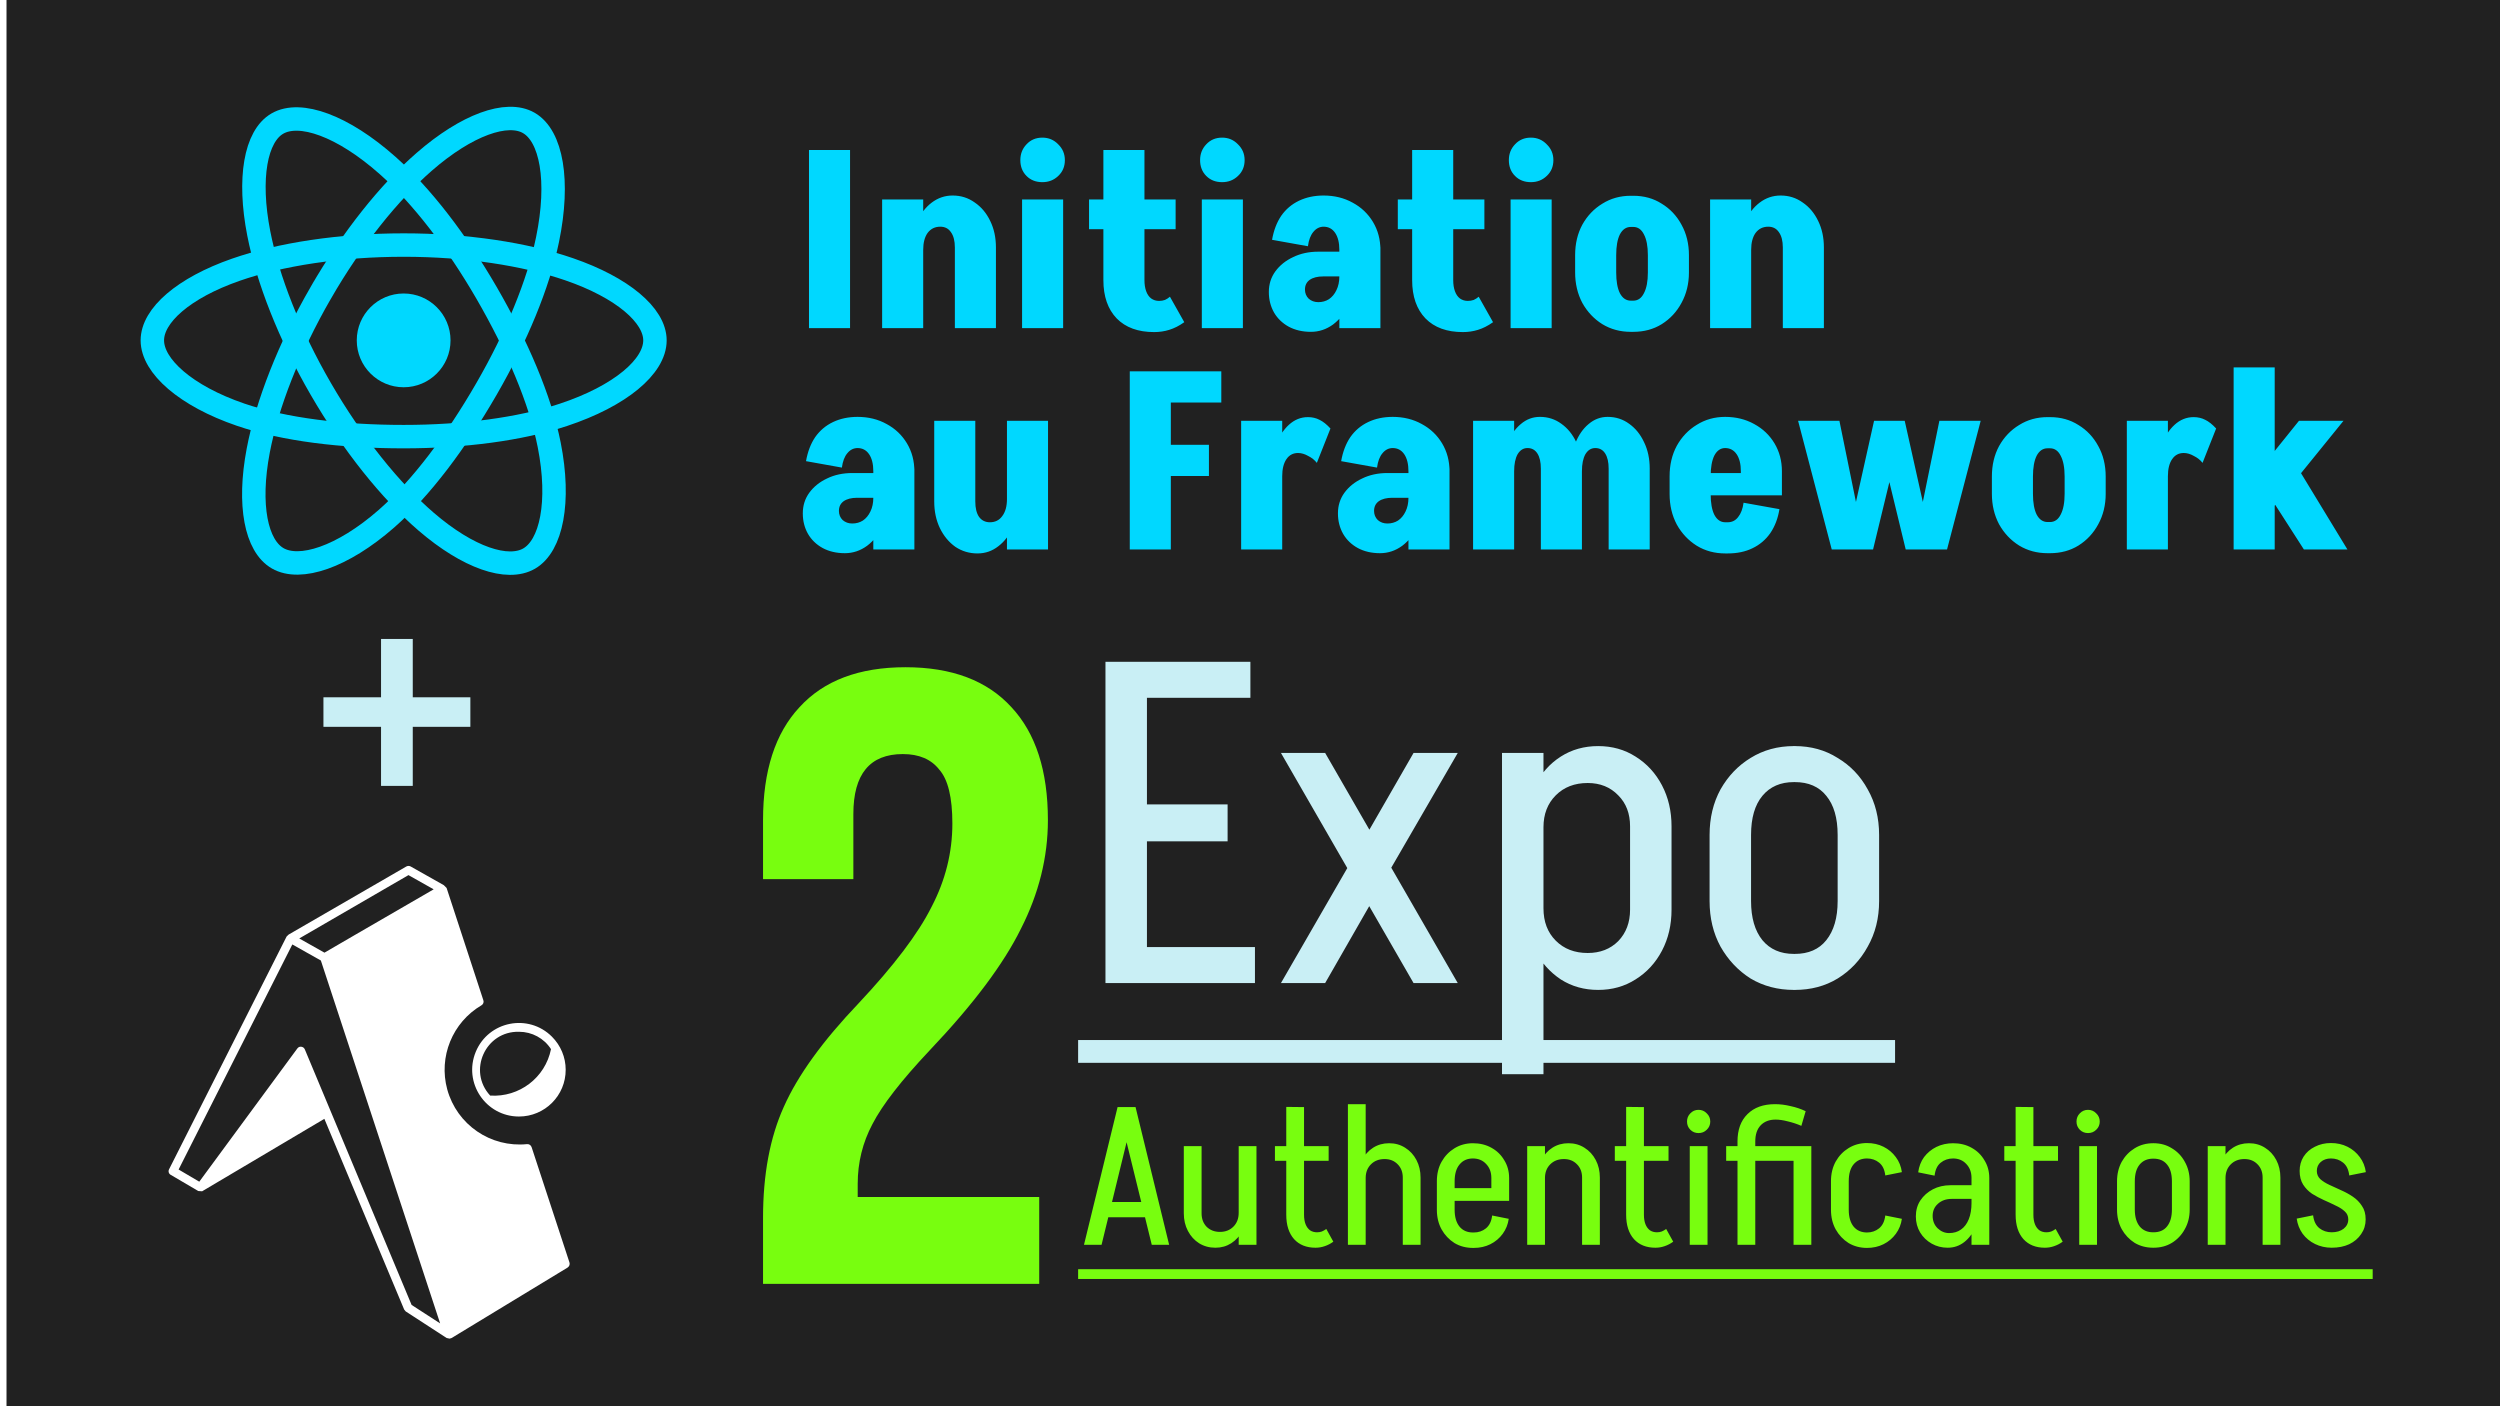 <svg width="1920" height="1080" viewBox="0 0 1920 1080" fill="none" xmlns="http://www.w3.org/2000/svg">
<g clip-path="url(#clip0_617_262)">
<rect width="1920" height="1080" fill="white"/>
<g filter="url(#filter0_d_617_262)">
<rect width="1920" height="1080" fill="#212121"/>
</g>
<path d="M310.003 297.415C329.889 297.415 346.009 281.295 346.009 261.409C346.009 241.524 329.889 225.403 310.003 225.403C290.118 225.403 273.997 241.524 273.997 261.409C273.997 281.295 290.118 297.415 310.003 297.415Z" fill="#00D8FF"/>
<path fill-rule="evenodd" clip-rule="evenodd" d="M310.003 188.202C358.346 188.202 403.256 195.138 437.117 206.796C477.916 220.842 503 242.131 503 261.41C503 281.499 476.415 304.116 432.603 318.632C399.48 329.606 355.893 335.335 310.003 335.335C262.954 335.335 218.4 329.958 184.904 318.512C142.525 304.027 117 281.116 117 261.41C117 242.288 140.95 221.162 181.175 207.138C215.163 195.288 261.181 188.202 309.997 188.202H310.003Z" stroke="#00D8FF" stroke-width="18"/>
<path fill-rule="evenodd" clip-rule="evenodd" d="M246.274 225.016C270.426 183.139 298.869 147.7 325.884 124.19C358.433 95.865 389.408 84.772 406.107 94.401C423.51 104.437 429.822 138.767 420.51 183.97C413.476 218.147 396.657 258.766 373.731 298.519C350.226 339.277 323.311 375.186 296.664 398.478C262.945 427.954 230.346 438.62 213.275 428.775C196.71 419.23 190.376 387.922 198.322 346.07C205.037 310.708 221.887 267.303 246.266 225.016L246.274 225.016Z" stroke="#00D8FF" stroke-width="18"/>
<path fill-rule="evenodd" clip-rule="evenodd" d="M246.333 298.626C222.114 256.796 205.624 214.446 198.741 179.301C190.456 136.955 196.314 104.578 212.998 94.921C230.384 84.855 263.278 96.531 297.79 127.175C323.883 150.343 350.677 185.194 373.67 224.91C397.243 265.629 414.91 306.881 421.783 341.599C430.48 385.533 423.441 419.102 406.386 428.975C389.837 438.555 359.554 428.412 327.264 400.625C299.981 377.148 270.792 340.872 246.333 298.625V298.626Z" stroke="#00D8FF" stroke-width="18"/>
<g filter="url(#filter1_d_617_262)">
<path d="M621.3 252V115.2H652.84V252H621.3ZM677.476 252V153.2H709.016V252H677.476ZM733.336 252V189.87H764.876V252H733.336ZM733.336 190.06C733.336 184.993 732.323 181.067 730.296 178.28C728.396 175.493 725.673 174.1 722.126 174.1L731.626 150.16C737.96 150.16 743.596 151.933 748.536 155.48C753.603 158.9 757.593 163.65 760.506 169.73C763.42 175.683 764.876 182.46 764.876 190.06H733.336ZM700.276 191.96C700.276 183.98 701.606 176.823 704.266 170.49C707.053 164.157 710.79 159.217 715.476 155.67C720.29 151.997 725.673 150.16 731.626 150.16L722.126 174.1C718.073 174.1 714.843 175.683 712.436 178.85C710.156 182.017 709.016 186.387 709.016 191.96H700.276ZM784.952 252V153.2H816.492V252H784.952ZM800.532 139.9C795.592 139.9 791.539 138.317 788.372 135.15C785.206 131.983 783.622 127.93 783.622 122.99C783.622 118.177 785.206 114.123 788.372 110.83C791.539 107.41 795.592 105.7 800.532 105.7C805.346 105.7 809.399 107.41 812.692 110.83C816.112 114.123 817.822 118.177 817.822 122.99C817.822 127.93 816.112 131.983 812.692 135.15C809.399 138.317 805.346 139.9 800.532 139.9ZM847.399 215.33V115.2H878.939V215.33H847.399ZM836.379 176V153.2H902.879V176H836.379ZM847.399 215.14H878.939C878.939 218.433 879.382 221.283 880.269 223.69C881.155 226.097 882.422 227.933 884.069 229.2C885.842 230.467 887.869 231.1 890.149 231.1L886.349 255.04C874.062 255.04 864.499 251.557 857.659 244.59C850.819 237.497 847.399 227.68 847.399 215.14ZM898.509 227.87L909.529 247.44C905.602 250.227 901.739 252.19 897.939 253.33C894.265 254.47 890.402 255.04 886.349 255.04L890.149 231.1C891.795 231.1 893.315 230.847 894.709 230.34C896.102 229.707 897.369 228.883 898.509 227.87ZM922.999 252V153.2H954.539V252H922.999ZM938.579 139.9C933.639 139.9 929.586 138.317 926.419 135.15C923.253 131.983 921.669 127.93 921.669 122.99C921.669 118.177 923.253 114.123 926.419 110.83C929.586 107.41 933.639 105.7 938.579 105.7C943.393 105.7 947.446 107.41 950.739 110.83C954.159 114.123 955.869 118.177 955.869 122.99C955.869 127.93 954.159 131.983 950.739 135.15C947.446 138.317 943.393 139.9 938.579 139.9ZM1028.62 252V189.87H1060.16V252H1028.62ZM1006.77 254.85L1012.47 232.05C1015.51 232.05 1018.23 231.29 1020.64 229.77C1023.05 228.123 1024.95 225.843 1026.34 222.93C1027.86 219.89 1028.62 216.343 1028.62 212.29L1041.16 210.39C1041.16 218.877 1039.58 226.477 1036.41 233.19C1033.24 239.903 1029.06 245.223 1023.87 249.15C1018.68 252.95 1012.98 254.85 1006.77 254.85ZM1006.77 254.85C1000.31 254.85 994.61 253.52 989.67 250.86C984.857 248.2 981.12 244.59 978.46 240.03C975.8 235.343 974.47 230.087 974.47 224.26L1002.21 222.36C1002.21 225.147 1003.16 227.49 1005.06 229.39C1007.09 231.163 1009.56 232.05 1012.47 232.05L1006.77 254.85ZM974.47 224.26C974.47 218.307 976.117 213.05 979.41 208.49C982.83 203.803 987.39 200.13 993.09 197.47C998.79 194.683 1005.25 193.29 1012.47 193.29L1016.27 212.29C1011.84 212.29 1008.35 213.177 1005.82 214.95C1003.41 216.723 1002.21 219.193 1002.21 222.36L974.47 224.26ZM1016.27 212.29L1012.47 193.29H1034.32V212.29H1016.27ZM1028.62 212.29V191.77H1041.16V210.39L1028.62 212.29ZM1060.16 191.96H1028.62C1028.62 186.387 1027.54 182.017 1025.39 178.85C1023.24 175.683 1020.26 174.1 1016.46 174.1V150.16C1024.82 150.16 1032.29 151.997 1038.88 155.67C1045.47 159.217 1050.66 164.157 1054.46 170.49C1058.26 176.823 1060.16 183.98 1060.16 191.96ZM1004.49 189.11L976.94 184.17C978.207 176.95 980.55 170.807 983.97 165.74C987.517 160.673 992.077 156.81 997.65 154.15C1003.22 151.49 1009.56 150.16 1016.65 150.16V174.1C1013.48 174.1 1010.82 175.43 1008.67 178.09C1006.52 180.623 1005.12 184.297 1004.49 189.11ZM1084.53 215.33V115.2H1116.07V215.33H1084.53ZM1073.51 176V153.2H1140.01V176H1073.51ZM1084.53 215.14H1116.07C1116.07 218.433 1116.51 221.283 1117.4 223.69C1118.28 226.097 1119.55 227.933 1121.2 229.2C1122.97 230.467 1125 231.1 1127.28 231.1L1123.48 255.04C1111.19 255.04 1101.63 251.557 1094.79 244.59C1087.95 237.497 1084.53 227.68 1084.53 215.14ZM1135.64 227.87L1146.66 247.44C1142.73 250.227 1138.87 252.19 1135.07 253.33C1131.39 254.47 1127.53 255.04 1123.48 255.04L1127.28 231.1C1128.92 231.1 1130.44 230.847 1131.84 230.34C1133.23 229.707 1134.5 228.883 1135.64 227.87ZM1160.13 252V153.2H1191.67V252H1160.13ZM1175.71 139.9C1170.77 139.9 1166.71 138.317 1163.55 135.15C1160.38 131.983 1158.8 127.93 1158.8 122.99C1158.8 118.177 1160.38 114.123 1163.55 110.83C1166.71 107.41 1170.77 105.7 1175.71 105.7C1180.52 105.7 1184.57 107.41 1187.87 110.83C1191.29 114.123 1193 118.177 1193 122.99C1193 127.93 1191.29 131.983 1187.87 135.15C1184.57 138.317 1180.52 139.9 1175.71 139.9ZM1265.56 209.44V195.76H1297.1V209.44H1265.56ZM1209.7 209.44V195.76H1241.24V209.44H1209.7ZM1252.26 174.29V150.35H1254.54V174.29H1252.26ZM1252.26 254.85V230.91H1254.54V254.85H1252.26ZM1209.7 195.95C1209.7 187.21 1211.54 179.42 1215.21 172.58C1219.01 165.74 1224.14 160.357 1230.6 156.43C1237.06 152.377 1244.34 150.35 1252.45 150.35V174.29C1248.9 174.29 1246.12 176.19 1244.09 179.99C1242.19 183.79 1241.24 189.11 1241.24 195.95H1209.7ZM1297.1 195.95H1265.56C1265.56 189.11 1264.55 183.79 1262.52 179.99C1260.62 176.19 1257.9 174.29 1254.35 174.29V150.35C1262.58 150.35 1269.87 152.377 1276.2 156.43C1282.66 160.357 1287.73 165.74 1291.4 172.58C1295.2 179.42 1297.1 187.21 1297.1 195.95ZM1209.7 209.25H1241.24C1241.24 216.09 1242.19 221.41 1244.09 225.21C1246.12 229.01 1248.9 230.91 1252.45 230.91V254.85C1244.34 254.85 1237.06 252.887 1230.6 248.96C1224.14 244.907 1219.01 239.46 1215.21 232.62C1211.54 225.653 1209.7 217.863 1209.7 209.25ZM1297.1 209.25C1297.1 217.863 1295.2 225.653 1291.4 232.62C1287.73 239.46 1282.66 244.907 1276.2 248.96C1269.87 252.887 1262.58 254.85 1254.35 254.85V230.91C1257.9 230.91 1260.62 229.01 1262.52 225.21C1264.55 221.41 1265.56 216.09 1265.56 209.25H1297.1ZM1313.35 252V153.2H1344.89V252H1313.35ZM1369.21 252V189.87H1400.75V252H1369.21ZM1369.21 190.06C1369.21 184.993 1368.19 181.067 1366.17 178.28C1364.27 175.493 1361.54 174.1 1358 174.1L1367.5 150.16C1373.83 150.16 1379.47 151.933 1384.41 155.48C1389.47 158.9 1393.46 163.65 1396.38 169.73C1399.29 175.683 1400.75 182.46 1400.75 190.06H1369.21ZM1336.15 191.96C1336.15 183.98 1337.48 176.823 1340.14 170.49C1342.92 164.157 1346.66 159.217 1351.35 155.67C1356.16 151.997 1361.54 150.16 1367.5 150.16L1358 174.1C1353.94 174.1 1350.71 175.683 1348.31 178.85C1346.03 182.017 1344.89 186.387 1344.89 191.96H1336.15ZM670.7 422V359.87H702.24V422H670.7ZM648.85 424.85L654.55 402.05C657.59 402.05 660.313 401.29 662.72 399.77C665.127 398.123 667.027 395.843 668.42 392.93C669.94 389.89 670.7 386.343 670.7 382.29L683.24 380.39C683.24 388.877 681.657 396.477 678.49 403.19C675.323 409.903 671.143 415.223 665.95 419.15C660.757 422.95 655.057 424.85 648.85 424.85ZM648.85 424.85C642.39 424.85 636.69 423.52 631.75 420.86C626.937 418.2 623.2 414.59 620.54 410.03C617.88 405.343 616.55 400.087 616.55 394.26L644.29 392.36C644.29 395.147 645.24 397.49 647.14 399.39C649.167 401.163 651.637 402.05 654.55 402.05L648.85 424.85ZM616.55 394.26C616.55 388.307 618.197 383.05 621.49 378.49C624.91 373.803 629.47 370.13 635.17 367.47C640.87 364.683 647.33 363.29 654.55 363.29L658.35 382.29C653.917 382.29 650.433 383.177 647.9 384.95C645.493 386.723 644.29 389.193 644.29 392.36L616.55 394.26ZM658.35 382.29L654.55 363.29H676.4V382.29H658.35ZM670.7 382.29V361.77H683.24V380.39L670.7 382.29ZM702.24 361.96H670.7C670.7 356.387 669.623 352.017 667.47 348.85C665.317 345.683 662.34 344.1 658.54 344.1V320.16C666.9 320.16 674.373 321.997 680.96 325.67C687.547 329.217 692.74 334.157 696.54 340.49C700.34 346.823 702.24 353.98 702.24 361.96ZM646.57 359.11L619.02 354.17C620.287 346.95 622.63 340.807 626.05 335.74C629.597 330.673 634.157 326.81 639.73 324.15C645.303 321.49 651.637 320.16 658.73 320.16V344.1C655.563 344.1 652.903 345.43 650.75 348.09C648.597 350.623 647.203 354.297 646.57 359.11ZM804.887 323.2V422H773.348V323.2H804.887ZM749.028 323.2V385.33H717.488V323.2H749.028ZM749.028 385.14C749.028 390.207 749.978 394.133 751.878 396.92C753.904 399.707 756.691 401.1 760.238 401.1L750.738 425.04C744.404 425.04 738.704 423.33 733.638 419.91C728.698 416.363 724.771 411.613 721.858 405.66C718.944 399.58 717.488 392.74 717.488 385.14H749.028ZM782.088 383.24C782.088 391.22 780.694 398.377 777.908 404.71C775.248 410.917 771.511 415.857 766.698 419.53C762.011 423.203 756.691 425.04 750.738 425.04L760.238 401.1C764.291 401.1 767.458 399.517 769.738 396.35C772.144 393.183 773.348 388.813 773.348 383.24H782.088ZM891.602 365.57V341.63H928.462V365.57H891.602ZM867.662 285.2H899.202V422H867.662V285.2ZM893.502 285.2H937.962V309.14H893.502V285.2ZM953.199 422V323.2H984.739V422H953.199ZM975.999 365.76C975.999 357.02 977.202 349.23 979.609 342.39C982.142 335.55 985.562 330.167 989.869 326.24C994.175 322.313 999.052 320.35 1004.5 320.35L996.899 347.9C993.099 347.9 990.122 349.483 987.969 352.65C985.815 355.817 984.739 360.187 984.739 365.76H975.999ZM1011.34 355.5C1009.69 353.347 1007.48 351.573 1004.69 350.18C1002.03 348.66 999.432 347.9 996.899 347.9L1004.5 320.35C1007.79 320.35 1010.77 321.047 1013.43 322.44C1016.09 323.707 1018.88 325.923 1021.79 329.09L1011.34 355.5ZM1081.69 422V359.87H1113.23V422H1081.69ZM1059.84 424.85L1065.54 402.05C1068.58 402.05 1071.3 401.29 1073.71 399.77C1076.11 398.123 1078.01 395.843 1079.41 392.93C1080.93 389.89 1081.69 386.343 1081.69 382.29L1094.23 380.39C1094.23 388.877 1092.64 396.477 1089.48 403.19C1086.31 409.903 1082.13 415.223 1076.94 419.15C1071.74 422.95 1066.04 424.85 1059.84 424.85ZM1059.84 424.85C1053.38 424.85 1047.68 423.52 1042.74 420.86C1037.92 418.2 1034.19 414.59 1031.53 410.03C1028.87 405.343 1027.54 400.087 1027.54 394.26L1055.28 392.36C1055.28 395.147 1056.23 397.49 1058.13 399.39C1060.15 401.163 1062.62 402.05 1065.54 402.05L1059.84 424.85ZM1027.54 394.26C1027.54 388.307 1029.18 383.05 1032.48 378.49C1035.9 373.803 1040.46 370.13 1046.16 367.47C1051.86 364.683 1058.32 363.29 1065.54 363.29L1069.34 382.29C1064.9 382.29 1061.42 383.177 1058.89 384.95C1056.48 386.723 1055.28 389.193 1055.28 392.36L1027.54 394.26ZM1069.34 382.29L1065.54 363.29H1087.39V382.29H1069.34ZM1081.69 382.29V361.77H1094.23V380.39L1081.69 382.29ZM1113.23 361.96H1081.69C1081.69 356.387 1080.61 352.017 1078.46 348.85C1076.3 345.683 1073.33 344.1 1069.53 344.1V320.16C1077.89 320.16 1085.36 321.997 1091.95 325.67C1098.53 329.217 1103.73 334.157 1107.53 340.49C1111.33 346.823 1113.23 353.98 1113.23 361.96ZM1057.56 359.11L1030.01 354.17C1031.27 346.95 1033.62 340.807 1037.04 335.74C1040.58 330.673 1045.14 326.81 1050.72 324.15C1056.29 321.49 1062.62 320.16 1069.72 320.16V344.1C1066.55 344.1 1063.89 345.43 1061.74 348.09C1059.58 350.623 1058.19 354.297 1057.56 359.11ZM1131.32 422V323.2H1162.86V422H1131.32ZM1183.38 422V359.87H1214.92V422H1183.38ZM1154.12 361.96C1154.12 353.98 1155.33 346.823 1157.73 340.49C1160.27 334.157 1163.69 329.217 1167.99 325.67C1172.3 321.997 1177.18 320.16 1182.62 320.16L1173.12 344.1C1169.96 344.1 1167.42 345.683 1165.52 348.85C1163.75 352.017 1162.86 356.387 1162.86 361.96H1154.12ZM1183.38 359.87C1183.38 354.93 1182.5 351.067 1180.72 348.28C1178.95 345.493 1176.42 344.1 1173.12 344.1L1182.62 320.16C1188.83 320.16 1194.34 321.933 1199.15 325.48C1203.97 328.9 1207.77 333.587 1210.55 339.54C1213.47 345.493 1214.92 352.27 1214.92 359.87H1183.38ZM1235.44 422V359.87H1266.98V422H1235.44ZM1206.18 361.96C1206.18 353.98 1207.39 346.823 1209.79 340.49C1212.33 334.157 1215.75 329.217 1220.05 325.67C1224.36 321.997 1229.24 320.16 1234.68 320.16L1225.18 344.1C1222.02 344.1 1219.48 345.683 1217.58 348.85C1215.81 352.017 1214.92 356.387 1214.92 361.96H1206.18ZM1235.44 359.87C1235.44 354.93 1234.56 351.067 1232.78 348.28C1231.01 345.493 1228.48 344.1 1225.18 344.1L1234.68 320.16C1240.89 320.16 1246.4 321.933 1251.21 325.48C1256.03 328.9 1259.83 333.587 1262.61 339.54C1265.53 345.493 1266.98 352.27 1266.98 359.87H1235.44ZM1300.49 380.39V363.29H1368.51V380.39H1300.49ZM1325 425.04V401.1H1326.9V425.04H1325ZM1282.25 379.63V365.57H1313.79V379.63H1282.25ZM1336.97 363.29V361.77H1368.51V363.29H1336.97ZM1368.51 361.96H1336.97C1336.97 356.387 1335.89 352.017 1333.74 348.85C1331.58 345.683 1328.61 344.1 1324.81 344.1V320.16C1333.17 320.16 1340.64 321.997 1347.23 325.67C1353.81 329.217 1359.01 334.157 1362.81 340.49C1366.61 346.823 1368.51 353.98 1368.51 361.96ZM1339.06 386.09L1366.61 391.03C1365.47 398.123 1363.12 404.267 1359.58 409.46C1356.03 414.527 1351.47 418.39 1345.9 421.05C1340.45 423.71 1334.12 425.04 1326.9 425.04V401.1C1330.19 401.1 1332.85 399.77 1334.88 397.11C1337.03 394.45 1338.42 390.777 1339.06 386.09ZM1282.25 365.76C1282.25 357.02 1284.08 349.23 1287.76 342.39C1291.56 335.55 1296.69 330.167 1303.15 326.24C1309.61 322.187 1316.89 320.16 1325 320.16V344.1C1321.45 344.1 1318.66 346 1316.64 349.8C1314.74 353.6 1313.79 358.92 1313.79 365.76H1282.25ZM1282.25 379.44H1313.79C1313.79 386.28 1314.74 391.6 1316.64 395.4C1318.66 399.2 1321.45 401.1 1325 401.1V425.04C1316.89 425.04 1309.61 423.077 1303.15 419.15C1296.69 415.097 1291.56 409.65 1287.76 402.81C1284.08 395.843 1282.25 388.053 1282.25 379.44ZM1469.29 422L1489.43 323.2H1521.16L1495.32 422H1469.29ZM1406.78 422L1380.94 323.2H1412.67L1432.81 422H1406.78ZM1417.23 422L1439.27 323.2H1462.45L1438.51 422H1417.23ZM1463.59 422L1439.65 323.2H1462.83L1484.87 422H1463.59ZM1585.63 379.44V365.76H1617.17V379.44H1585.63ZM1529.77 379.44V365.76H1561.31V379.44H1529.77ZM1572.33 344.29V320.35H1574.61V344.29H1572.33ZM1572.33 424.85V400.91H1574.61V424.85H1572.33ZM1529.77 365.95C1529.77 357.21 1531.6 349.42 1535.28 342.58C1539.08 335.74 1544.21 330.357 1550.67 326.43C1557.13 322.377 1564.41 320.35 1572.52 320.35V344.29C1568.97 344.29 1566.18 346.19 1564.16 349.99C1562.26 353.79 1561.31 359.11 1561.31 365.95H1529.77ZM1617.17 365.95H1585.63C1585.63 359.11 1584.61 353.79 1582.59 349.99C1580.69 346.19 1577.96 344.29 1574.42 344.29V320.35C1582.65 320.35 1589.93 322.377 1596.27 326.43C1602.73 330.357 1607.79 335.74 1611.47 342.58C1615.27 349.42 1617.17 357.21 1617.17 365.95ZM1529.77 379.25H1561.31C1561.31 386.09 1562.26 391.41 1564.16 395.21C1566.18 399.01 1568.97 400.91 1572.52 400.91V424.85C1564.41 424.85 1557.13 422.887 1550.67 418.96C1544.21 414.907 1539.08 409.46 1535.28 402.62C1531.6 395.653 1529.77 387.863 1529.77 379.25ZM1617.17 379.25C1617.17 387.863 1615.27 395.653 1611.47 402.62C1607.79 409.46 1602.73 414.907 1596.27 418.96C1589.93 422.887 1582.65 424.85 1574.42 424.85V400.91C1577.96 400.91 1580.69 399.01 1582.59 395.21C1584.61 391.41 1585.63 386.09 1585.63 379.25H1617.17ZM1633.41 422V323.2H1664.95V422H1633.41ZM1656.21 365.76C1656.21 357.02 1657.42 349.23 1659.82 342.39C1662.36 335.55 1665.78 330.167 1670.08 326.24C1674.39 322.313 1679.27 320.35 1684.71 320.35L1677.11 347.9C1673.31 347.9 1670.34 349.483 1668.18 352.65C1666.03 355.817 1664.95 360.187 1664.95 365.76H1656.21ZM1691.55 355.5C1689.91 353.347 1687.69 351.573 1684.9 350.18C1682.24 348.66 1679.65 347.9 1677.11 347.9L1684.71 320.35C1688.01 320.35 1690.98 321.047 1693.64 322.44C1696.3 323.707 1699.09 325.923 1702 329.09L1691.55 355.5ZM1769.39 422L1734.62 367.85L1766.54 362.34L1802.83 422H1769.39ZM1742.79 393.5L1716.19 384.57L1765.59 323.2H1799.79L1742.79 393.5ZM1715.43 422V282.16H1746.97V422H1715.43Z" fill="#00D8FF"/>
</g>
<path d="M866.85 755V727.35H963.8V755H866.85ZM872.1 646.15V617.8H942.8V646.15H872.1ZM849 508.25H880.85V755H849V508.25ZM870.35 508.25H960.3V535.9H870.35V508.25ZM1085.61 755L983.764 578.25H1017.71L1119.56 755H1085.61ZM983.764 755L1034.86 666.45H1068.46L1017.71 755H983.764ZM1034.86 666.45L1085.61 578.25H1119.56L1068.46 666.45H1034.86ZM1153.54 754.65H1185.39V825H1153.54V754.65ZM1185.39 578.25V755H1153.54V578.25H1185.39ZM1283.74 634.6V698.65H1251.89V634.6H1283.74ZM1251.89 698.65H1283.74C1283.74 710.317 1281.29 720.817 1276.39 730.15C1271.49 739.483 1264.72 746.833 1256.09 752.2C1247.69 757.567 1238.12 760.25 1227.39 760.25L1219.34 731.9C1228.91 731.9 1236.72 728.867 1242.79 722.8C1248.86 716.5 1251.89 708.45 1251.89 698.65ZM1171.39 697.6H1185.39C1185.39 707.867 1188.54 716.15 1194.84 722.45C1201.14 728.75 1209.31 731.9 1219.34 731.9L1227.39 760.25C1216.66 760.25 1207.09 757.567 1198.69 752.2C1190.29 746.6 1183.64 739.133 1178.74 729.8C1173.84 720.233 1171.39 709.5 1171.39 697.6ZM1251.89 634.6C1251.89 624.8 1248.86 616.867 1242.79 610.8C1236.72 604.5 1228.91 601.35 1219.34 601.35L1227.39 573C1238.12 573 1247.69 575.683 1256.09 581.05C1264.72 586.417 1271.49 593.767 1276.39 603.1C1281.29 612.433 1283.74 622.933 1283.74 634.6H1251.89ZM1171.39 635.3C1171.39 623.4 1173.84 612.783 1178.74 603.45C1183.64 593.883 1190.29 586.417 1198.69 581.05C1207.09 575.683 1216.66 573 1227.39 573L1219.34 601.35C1209.31 601.35 1201.14 604.5 1194.84 610.8C1188.54 617.1 1185.39 625.267 1185.39 635.3H1171.39ZM1411.31 692.35V640.9H1443.16V692.35H1411.31ZM1312.96 692.35V640.9H1344.81V692.35H1312.96ZM1377.01 600.65V573H1379.11V600.65H1377.01ZM1377.01 760.25V732.6H1379.11V760.25H1377.01ZM1312.96 641.25C1312.96 628.183 1315.76 616.517 1321.36 606.25C1327.19 595.983 1334.89 587.933 1344.46 582.1C1354.26 576.033 1365.34 573 1377.71 573V600.65C1367.44 600.65 1359.39 604.15 1353.56 611.15C1347.72 618.15 1344.81 628.183 1344.81 641.25H1312.96ZM1443.16 641.25H1411.31C1411.31 628.183 1408.39 618.15 1402.56 611.15C1396.96 604.15 1388.91 600.65 1378.41 600.65V573C1390.77 573 1401.74 576.033 1411.31 582.1C1421.11 587.933 1428.81 595.983 1434.41 606.25C1440.24 616.517 1443.16 628.183 1443.16 641.25ZM1312.96 692H1344.81C1344.81 704.833 1347.72 714.867 1353.56 722.1C1359.39 729.1 1367.44 732.6 1377.71 732.6V760.25C1365.34 760.25 1354.26 757.333 1344.46 751.5C1334.89 745.433 1327.19 737.267 1321.36 727C1315.76 716.733 1312.96 705.067 1312.96 692ZM1443.16 692C1443.16 705.067 1440.24 716.733 1434.41 727C1428.81 737.267 1421.11 745.433 1411.31 751.5C1401.74 757.333 1390.77 760.25 1378.41 760.25V732.6C1388.91 732.6 1396.96 729.1 1402.56 722.1C1408.39 714.867 1411.31 704.833 1411.31 692H1443.16Z" fill="#C9EFF5"/>
<path d="M828 798.75H1455.41V816.25H828V798.75Z" fill="#C9EFF5"/>
<path d="M847.65 934.85V923.15H886.05V934.85H847.65ZM871.8 850.25L846 956H832.5L858.3 850.25H871.8ZM872.1 850.25L897.9 956H884.55L858.6 850.25H872.1ZM964.964 880.25V956H951.314V880.25H964.964ZM922.814 880.25V931.85H909.164V880.25H922.814ZM922.814 931.85C922.814 936.05 924.114 939.5 926.714 942.2C929.414 944.8 932.814 946.1 936.914 946.1L933.464 958.25C928.764 958.25 924.564 957.1 920.864 954.8C917.264 952.5 914.414 949.35 912.314 945.35C910.214 941.35 909.164 936.85 909.164 931.85H922.814ZM957.314 931.4C957.314 936.5 956.264 941.1 954.164 945.2C952.164 949.2 949.314 952.4 945.614 954.8C942.014 957.1 937.964 958.25 933.464 958.25L936.914 946.1C941.114 946.1 944.564 944.75 947.264 942.05C949.964 939.35 951.314 935.8 951.314 931.4H957.314ZM987.848 933.05V850.1L1001.5 850.25V933.05H987.848ZM979.148 891.5V880.25H1020.4V891.5H979.148ZM987.848 932.9H1001.5C1001.5 935.8 1001.9 938.25 1002.7 940.25C1003.5 942.25 1004.65 943.8 1006.15 944.9C1007.65 945.9 1009.45 946.4 1011.55 946.4L1010.35 958.25C1003.35 958.25 997.848 956.05 993.848 951.65C989.848 947.15 987.848 940.9 987.848 932.9ZM1018.6 943.85L1024 953.6C1022 955.1 1019.8 956.25 1017.4 957.05C1015.1 957.85 1012.75 958.25 1010.35 958.25L1011.55 946.4C1012.85 946.4 1014.05 946.2 1015.15 945.8C1016.35 945.3 1017.5 944.65 1018.6 943.85ZM1035.19 956V880.25H1048.84V956H1035.19ZM1077.34 956V904.4H1090.99V956H1077.34ZM1077.34 904.4C1077.34 900.2 1076.04 896.8 1073.44 894.2C1070.84 891.5 1067.49 890.15 1063.39 890.15L1066.84 878C1071.44 878 1075.54 879.15 1079.14 881.45C1082.84 883.75 1085.74 886.9 1087.84 890.9C1089.94 894.9 1090.99 899.4 1090.99 904.4H1077.34ZM1042.84 904.7C1042.84 899.6 1043.89 895.05 1045.99 891.05C1048.09 886.95 1050.94 883.75 1054.54 881.45C1058.14 879.15 1062.24 878 1066.84 878L1063.39 890.15C1059.09 890.15 1055.59 891.5 1052.89 894.2C1050.19 896.9 1048.84 900.4 1048.84 904.7H1042.84ZM1035.19 956V848H1048.84V956H1035.19ZM1107.86 922.25V912.5H1159.01V922.25H1107.86ZM1131.11 958.4V946.55H1131.86V958.4H1131.11ZM1103.51 929.15V907.1H1117.16V929.15H1103.51ZM1145.36 912.5V904.7H1159.01V912.5H1145.36ZM1159.01 904.7H1145.36C1145.36 900.3 1144.01 896.7 1141.31 893.9C1138.71 891.1 1135.31 889.7 1131.11 889.7V878C1136.51 878 1141.26 879.15 1145.36 881.45C1149.56 883.75 1152.86 886.95 1155.26 891.05C1157.76 895.05 1159.01 899.6 1159.01 904.7ZM1145.96 933.5L1158.71 936.05C1158.11 940.35 1156.56 944.2 1154.06 947.6C1151.56 951 1148.41 953.65 1144.61 955.55C1140.81 957.45 1136.56 958.4 1131.86 958.4V946.55C1135.46 946.55 1138.56 945.5 1141.16 943.4C1143.86 941.2 1145.46 937.9 1145.96 933.5ZM1103.51 907.25C1103.51 901.55 1104.71 896.55 1107.11 892.25C1109.61 887.85 1112.91 884.4 1117.01 881.9C1121.21 879.3 1125.96 878 1131.26 878V889.7C1126.86 889.7 1123.41 891.25 1120.91 894.35C1118.41 897.35 1117.16 901.65 1117.16 907.25H1103.51ZM1103.51 929.15H1117.16C1117.16 934.65 1118.41 938.95 1120.91 942.05C1123.41 945.05 1126.86 946.55 1131.26 946.55V958.4C1125.96 958.4 1121.21 957.15 1117.01 954.65C1112.91 952.05 1109.61 948.55 1107.11 944.15C1104.71 939.75 1103.51 934.75 1103.51 929.15ZM1172.89 956V880.25H1186.54V956H1172.89ZM1215.04 956V904.4H1228.69V956H1215.04ZM1215.04 904.4C1215.04 900.2 1213.74 896.8 1211.14 894.2C1208.54 891.5 1205.19 890.15 1201.09 890.15L1204.54 878C1209.14 878 1213.24 879.15 1216.84 881.45C1220.54 883.75 1223.44 886.9 1225.54 890.9C1227.64 894.9 1228.69 899.4 1228.69 904.4H1215.04ZM1180.54 904.7C1180.54 899.6 1181.59 895.05 1183.69 891.05C1185.79 886.95 1188.64 883.75 1192.24 881.45C1195.84 879.15 1199.94 878 1204.54 878L1201.09 890.15C1196.79 890.15 1193.29 891.5 1190.59 894.2C1187.89 896.9 1186.54 900.4 1186.54 904.7H1180.54ZM1248.88 933.05V850.1L1262.53 850.25V933.05H1248.88ZM1240.18 891.5V880.25H1281.43V891.5H1240.18ZM1248.88 932.9H1262.53C1262.53 935.8 1262.93 938.25 1263.73 940.25C1264.53 942.25 1265.68 943.8 1267.18 944.9C1268.68 945.9 1270.48 946.4 1272.58 946.4L1271.38 958.25C1264.38 958.25 1258.88 956.05 1254.88 951.65C1250.88 947.15 1248.88 940.9 1248.88 932.9ZM1279.63 943.85L1285.03 953.6C1283.03 955.1 1280.83 956.25 1278.43 957.05C1276.13 957.85 1273.78 958.25 1271.38 958.25L1272.58 946.4C1273.88 946.4 1275.08 946.2 1276.18 945.8C1277.38 945.3 1278.53 944.65 1279.63 943.85ZM1297.73 956V880.25H1311.38V956H1297.73ZM1304.48 870.2C1301.98 870.2 1299.88 869.35 1298.18 867.65C1296.48 865.95 1295.63 863.85 1295.63 861.35C1295.63 858.85 1296.48 856.75 1298.18 855.05C1299.88 853.25 1301.98 852.35 1304.48 852.35C1306.98 852.35 1309.08 853.25 1310.78 855.05C1312.58 856.75 1313.48 858.85 1313.48 861.35C1313.48 863.85 1312.58 865.95 1310.78 867.65C1309.08 869.35 1306.98 870.2 1304.48 870.2ZM1334.4 956V876.65H1348.05V956H1334.4ZM1325.7 891.5V880.25H1378.35V891.5H1325.7ZM1334.4 876.65C1334.4 867.65 1336.95 860.65 1342.05 855.65C1347.15 850.55 1354.2 848 1363.2 848L1363.65 859.85C1358.75 859.85 1354.9 861.35 1352.1 864.35C1349.4 867.25 1348.05 871.35 1348.05 876.65H1334.4ZM1383.45 864.65C1379.95 863.15 1376.45 862 1372.95 861.2C1369.55 860.3 1366.45 859.85 1363.65 859.85L1363.2 848C1367.1 848 1371.1 848.5 1375.2 849.5C1379.4 850.4 1383.25 851.7 1386.75 853.4L1383.45 864.65ZM1377.45 956V880.25H1391.1V956H1377.45ZM1406.19 929.3V906.95H1419.84V929.3H1406.19ZM1406.19 907.1C1406.19 901.5 1407.39 896.5 1409.79 892.1C1412.29 887.7 1415.59 884.25 1419.69 881.75C1423.89 879.15 1428.64 877.85 1433.94 877.85V889.7C1429.54 889.7 1426.09 891.2 1423.59 894.2C1421.09 897.2 1419.84 901.5 1419.84 907.1H1406.19ZM1447.89 902.75C1447.39 898.25 1445.79 894.95 1443.09 892.85C1440.49 890.75 1437.39 889.7 1433.79 889.7V877.85C1438.49 877.85 1442.74 878.8 1446.54 880.7C1450.34 882.6 1453.49 885.25 1455.99 888.65C1458.49 891.95 1460.04 895.8 1460.64 900.2L1447.89 902.75ZM1406.19 929.15H1419.84C1419.84 934.65 1421.09 938.95 1423.59 942.05C1426.09 945.05 1429.54 946.55 1433.94 946.55V958.4C1428.64 958.4 1423.89 957.15 1419.69 954.65C1415.59 952.05 1412.29 948.55 1409.79 944.15C1407.39 939.75 1406.19 934.75 1406.19 929.15ZM1447.89 933.5L1460.64 936.05C1460.04 940.35 1458.49 944.2 1455.99 947.6C1453.49 951 1450.34 953.65 1446.54 955.55C1442.74 957.45 1438.49 958.4 1433.79 958.4V946.55C1437.39 946.55 1440.49 945.5 1443.09 943.4C1445.79 941.2 1447.39 937.9 1447.89 933.5ZM1514.12 956V904.4H1527.77V956H1514.12ZM1495.82 958.25L1496.87 947C1500.47 947 1503.52 946.1 1506.02 944.3C1508.62 942.5 1510.62 939.85 1512.02 936.35C1513.42 932.85 1514.12 928.7 1514.12 923.9L1520.87 923.6C1520.87 930.4 1519.77 936.4 1517.57 941.6C1515.37 946.8 1512.37 950.9 1508.57 953.9C1504.87 956.8 1500.62 958.25 1495.82 958.25ZM1495.82 958.25C1491.32 958.25 1487.22 957.2 1483.52 955.1C1479.82 953 1476.87 950.15 1474.67 946.55C1472.47 942.85 1471.37 938.75 1471.37 934.25L1484.27 933.8C1484.27 937.6 1485.52 940.75 1488.02 943.25C1490.62 945.75 1493.57 947 1496.87 947L1495.82 958.25ZM1471.37 934.25C1471.37 929.55 1472.52 925.45 1474.82 921.95C1477.22 918.35 1480.42 915.5 1484.42 913.4C1488.42 911.3 1492.97 910.25 1498.07 910.25L1498.82 920.75C1494.62 920.75 1491.12 922 1488.32 924.5C1485.62 926.9 1484.27 930 1484.27 933.8L1471.37 934.25ZM1498.82 920.75L1498.07 910.25H1521.17V920.75H1498.82ZM1514.12 923.9V904.55H1520.87V923.6L1514.12 923.9ZM1527.77 904.7H1514.12C1514.12 900.3 1512.77 896.7 1510.07 893.9C1507.47 891.1 1504.07 889.7 1499.87 889.7V878C1505.27 878 1510.02 879.15 1514.12 881.45C1518.32 883.75 1521.62 886.95 1524.02 891.05C1526.52 895.05 1527.77 899.6 1527.77 904.7ZM1485.77 902.9L1473.17 900.35C1473.77 895.85 1475.27 891.95 1477.67 888.65C1480.17 885.35 1483.32 882.75 1487.12 880.85C1491.02 878.95 1495.32 878 1500.02 878V889.7C1496.32 889.7 1493.12 890.8 1490.42 893C1487.82 895.1 1486.27 898.4 1485.77 902.9ZM1548 933.05V850.1L1561.65 850.25V933.05H1548ZM1539.3 891.5V880.25H1580.55V891.5H1539.3ZM1548 932.9H1561.65C1561.65 935.8 1562.05 938.25 1562.85 940.25C1563.65 942.25 1564.8 943.8 1566.3 944.9C1567.8 945.9 1569.6 946.4 1571.7 946.4L1570.5 958.25C1563.5 958.25 1558 956.05 1554 951.65C1550 947.15 1548 940.9 1548 932.9ZM1578.75 943.85L1584.15 953.6C1582.15 955.1 1579.95 956.25 1577.55 957.05C1575.25 957.85 1572.9 958.25 1570.5 958.25L1571.7 946.4C1573 946.4 1574.2 946.2 1575.3 945.8C1576.5 945.3 1577.65 944.65 1578.75 943.85ZM1596.85 956V880.25H1610.5V956H1596.85ZM1603.6 870.2C1601.1 870.2 1599 869.35 1597.3 867.65C1595.6 865.95 1594.75 863.85 1594.75 861.35C1594.75 858.85 1595.6 856.75 1597.3 855.05C1599 853.25 1601.1 852.35 1603.6 852.35C1606.1 852.35 1608.2 853.25 1609.9 855.05C1611.7 856.75 1612.6 858.85 1612.6 861.35C1612.6 863.85 1611.7 865.95 1609.9 867.65C1608.2 869.35 1606.1 870.2 1603.6 870.2ZM1668.03 929.15V907.1H1681.68V929.15H1668.03ZM1625.88 929.15V907.1H1639.53V929.15H1625.88ZM1653.33 889.85V878H1654.23V889.85H1653.33ZM1653.33 958.25V946.4H1654.23V958.25H1653.33ZM1625.88 907.25C1625.88 901.65 1627.08 896.65 1629.48 892.25C1631.98 887.85 1635.28 884.4 1639.38 881.9C1643.58 879.3 1648.33 878 1653.63 878V889.85C1649.23 889.85 1645.78 891.35 1643.28 894.35C1640.78 897.35 1639.53 901.65 1639.53 907.25H1625.88ZM1681.68 907.25H1668.03C1668.03 901.65 1666.78 897.35 1664.28 894.35C1661.88 891.35 1658.43 889.85 1653.93 889.85V878C1659.23 878 1663.93 879.3 1668.03 881.9C1672.23 884.4 1675.53 887.85 1677.93 892.25C1680.43 896.65 1681.68 901.65 1681.68 907.25ZM1625.88 929H1639.53C1639.53 934.5 1640.78 938.8 1643.28 941.9C1645.78 944.9 1649.23 946.4 1653.63 946.4V958.25C1648.33 958.25 1643.58 957 1639.38 954.5C1635.28 951.9 1631.98 948.4 1629.48 944C1627.08 939.6 1625.88 934.6 1625.88 929ZM1681.68 929C1681.68 934.6 1680.43 939.6 1677.93 944C1675.53 948.4 1672.23 951.9 1668.03 954.5C1663.93 957 1659.23 958.25 1653.93 958.25V946.4C1658.43 946.4 1661.88 944.9 1664.28 941.9C1666.78 938.8 1668.03 934.5 1668.03 929H1681.68ZM1695.54 956V880.25H1709.19V956H1695.54ZM1737.69 956V904.4H1751.34V956H1737.69ZM1737.69 904.4C1737.69 900.2 1736.39 896.8 1733.79 894.2C1731.19 891.5 1727.84 890.15 1723.74 890.15L1727.19 878C1731.79 878 1735.89 879.15 1739.49 881.45C1743.19 883.75 1746.09 886.9 1748.19 890.9C1750.29 894.9 1751.34 899.4 1751.34 904.4H1737.69ZM1703.19 904.7C1703.19 899.6 1704.24 895.05 1706.34 891.05C1708.44 886.95 1711.29 883.75 1714.89 881.45C1718.49 879.15 1722.59 878 1727.19 878L1723.74 890.15C1719.44 890.15 1715.94 891.5 1713.24 894.2C1710.54 896.9 1709.19 900.4 1709.19 904.7H1703.19ZM1803.47 936.5C1803.47 934 1802.57 931.95 1800.77 930.35C1798.97 928.65 1796.62 927.15 1793.72 925.85C1790.92 924.45 1787.92 923.05 1784.72 921.65C1781.62 920.25 1778.62 918.65 1775.72 916.85C1772.92 914.95 1770.62 912.6 1768.82 909.8C1767.02 906.9 1766.12 903.4 1766.12 899.3C1766.12 899.3 1766.52 899.3 1767.32 899.3C1768.22 899.3 1769.32 899.3 1770.62 899.3C1772.02 899.3 1773.37 899.3 1774.67 899.3C1775.97 899.3 1777.07 899.3 1777.97 899.3C1778.87 899.3 1779.32 899.3 1779.32 899.3C1779.32 901.8 1780.22 903.9 1782.02 905.6C1783.82 907.2 1786.12 908.65 1788.92 909.95C1791.82 911.25 1794.87 912.65 1798.07 914.15C1801.27 915.55 1804.27 917.2 1807.07 919.1C1809.87 921 1812.17 923.35 1813.97 926.15C1815.87 928.85 1816.82 932.3 1816.82 936.5C1816.82 936.5 1816.37 936.5 1815.47 936.5C1814.57 936.5 1813.42 936.5 1812.02 936.5C1810.72 936.5 1809.42 936.5 1808.12 936.5C1806.82 936.5 1805.72 936.5 1804.82 936.5C1803.92 936.5 1803.47 936.5 1803.47 936.5ZM1790.72 958.25V946.4C1794.42 946.4 1797.47 945.5 1799.87 943.7C1802.27 941.8 1803.47 939.4 1803.47 936.5H1816.82C1816.82 940.7 1815.67 944.45 1813.37 947.75C1811.17 951.05 1808.12 953.65 1804.22 955.55C1800.32 957.35 1795.82 958.25 1790.72 958.25ZM1766.12 899.3C1766.12 895.2 1767.12 891.55 1769.12 888.35C1771.22 885.05 1774.12 882.5 1777.82 880.7C1781.52 878.8 1785.62 877.85 1790.12 877.85V889.7C1787.02 889.7 1784.42 890.6 1782.32 892.4C1780.32 894.2 1779.32 896.5 1779.32 899.3H1766.12ZM1776.47 933.35C1776.97 937.75 1778.57 941.05 1781.27 943.25C1783.97 945.35 1787.12 946.4 1790.72 946.4V958.25C1786.12 958.25 1781.87 957.3 1777.97 955.4C1774.07 953.5 1770.87 950.85 1768.37 947.45C1765.97 944.05 1764.47 940.2 1763.87 935.9L1776.47 933.35ZM1804.22 902.75C1803.72 898.25 1802.12 894.95 1799.42 892.85C1796.82 890.75 1793.72 889.7 1790.12 889.7V877.85C1794.82 877.85 1799.07 878.8 1802.87 880.7C1806.67 882.6 1809.82 885.25 1812.32 888.65C1814.82 891.95 1816.37 895.8 1816.97 900.2L1804.22 902.75Z" fill="#78FE0F"/>
<path d="M828 974.75H1822.22V982.25H828V974.75Z" fill="#78FE0F"/>
<path d="M586.013 935.308C586.013 901.958 591.349 873.499 602.021 849.932C612.693 825.92 631.814 799.462 659.383 770.559C686.508 741.656 705.184 716.977 715.411 696.522C726.083 676.067 731.419 654.723 731.419 632.49C731.419 612.48 728.084 598.695 721.414 591.136C715.189 583.132 705.851 579.13 693.4 579.13C668.054 579.13 655.381 594.471 655.381 625.153V675.178H586.013V629.822C586.013 592.025 595.351 563.122 614.027 543.112C632.703 522.657 659.828 512.43 695.401 512.43C730.974 512.43 758.099 522.657 776.775 543.112C795.451 563.122 804.789 592.025 804.789 629.822C804.789 658.281 797.897 686.072 784.112 713.197C770.772 740.322 747.427 771.448 714.077 806.577C692.288 829.7 677.614 848.598 670.055 863.272C662.496 877.501 658.716 892.842 658.716 909.295V919.3H798.119V986H586.013V935.308Z" fill="#78FE0F"/>
<path d="M292.64 603.56V490.72H317V603.56H292.64ZM248.4 558.2V535.52H361.24V558.2H248.4Z" fill="#C9EFF5"/>
<g clip-path="url(#clip1_617_262)">
<path d="M376.448 841.395C398.781 842.884 418.774 827.641 423.17 805.733C417.782 797.367 408.565 792.404 398.639 792.404C372.832 791.766 358.936 822.465 376.448 841.395ZM272.227 718.245L333.058 683.008L313.703 672.09L229.83 720.726L236.494 724.484L249.185 731.644L272.227 718.245ZM340.857 679.818L342.984 681.945L371.201 768.157C371.768 769.646 371.13 771.277 369.783 772.057C347.45 785.173 336.674 811.689 343.48 836.645C350.924 863.799 376.802 881.524 404.807 878.688C406.367 878.546 407.785 879.539 408.281 881.027L437.349 969.58C437.846 971.068 437.208 972.628 435.932 973.479L346.741 1027.65L345.252 1028.07L342.984 1027.57L311.576 1007.16L310.37 1005.67L249.114 859.262L155.812 914.562L155.245 914.917L152.267 914.704L131.139 902.297C129.579 901.446 129.012 899.532 129.863 897.972L220.117 719.237L221.676 717.748L312.001 665.496C312.994 664.929 314.27 664.858 315.333 665.425L340.857 679.818ZM246.42 737.671L224.512 725.334L137.166 898.185L153.047 907.543L228.341 805.237C229.05 804.244 230.255 803.677 231.39 803.89C232.595 804.032 233.587 804.741 234.084 805.875L316.113 1002.19L338.021 1016.37L246.42 737.671ZM398.568 857.489C372.974 857.489 355.604 831.469 365.388 807.789C375.172 784.18 405.8 778.083 423.879 796.162C430.614 802.897 434.443 811.972 434.443 821.544C434.514 841.395 418.42 857.489 398.568 857.489Z" fill="white"/>
</g>
</g>
<defs>
<filter id="filter0_d_617_262" x="-5" y="-10" width="1940" height="1100" filterUnits="userSpaceOnUse" color-interpolation-filters="sRGB">
<feFlood flood-opacity="0" result="BackgroundImageFix"/>
<feColorMatrix in="SourceAlpha" type="matrix" values="0 0 0 0 0 0 0 0 0 0 0 0 0 0 0 0 0 0 127 0" result="hardAlpha"/>
<feOffset dx="5"/>
<feGaussianBlur stdDeviation="5"/>
<feComposite in2="hardAlpha" operator="out"/>
<feColorMatrix type="matrix" values="0 0 0 0 0 0 0 0 0 0 0 0 0 0 0 0 0 0 0.75 0"/>
<feBlend mode="normal" in2="BackgroundImageFix" result="effect1_dropShadow_617_262"/>
<feBlend mode="normal" in="SourceGraphic" in2="effect1_dropShadow_617_262" result="shape"/>
</filter>
<filter id="filter1_d_617_262" x="612.55" y="101.7" width="1194.28" height="327.34" filterUnits="userSpaceOnUse" color-interpolation-filters="sRGB">
<feFlood flood-opacity="0" result="BackgroundImageFix"/>
<feColorMatrix in="SourceAlpha" type="matrix" values="0 0 0 0 0 0 0 0 0 0 0 0 0 0 0 0 0 0 127 0" result="hardAlpha"/>
<feOffset/>
<feGaussianBlur stdDeviation="2"/>
<feComposite in2="hardAlpha" operator="out"/>
<feColorMatrix type="matrix" values="0 0 0 0 0 0 0 0 0 0 0 0 0 0 0 0 0 0 0.75 0"/>
<feBlend mode="normal" in2="BackgroundImageFix" result="effect1_dropShadow_617_262"/>
<feBlend mode="normal" in="SourceGraphic" in2="effect1_dropShadow_617_262" result="shape"/>
</filter>
<clipPath id="clip0_617_262">
<rect width="1920" height="1080" fill="white"/>
</clipPath>
<clipPath id="clip1_617_262">
<rect width="363" height="363" fill="white" transform="translate(102 665)"/>
</clipPath>
</defs>
</svg>
